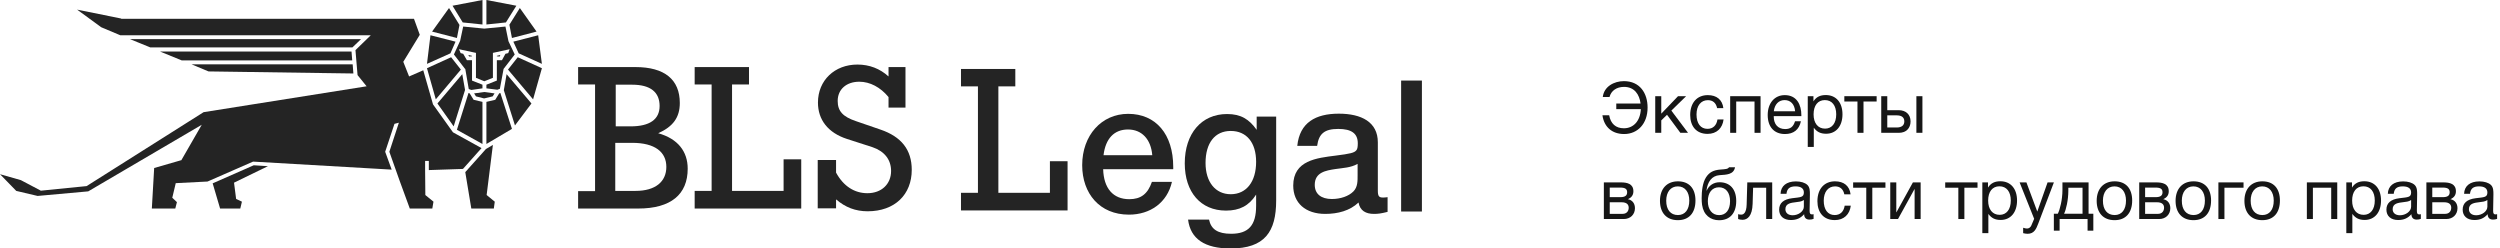<?xml version="1.0" encoding="UTF-8"?> <svg xmlns="http://www.w3.org/2000/svg" width="493" height="49" viewBox="0 0 493 49" fill="none"><path d="M324.904 21.222C324.904 24.414 322.93 26.43 320.284 26.43C317.918 26.43 316.336 25.072 316 22.734H317.33C317.624 24.4 318.632 25.296 320.228 25.296C322.118 25.296 323.462 23.868 323.574 21.516H318.73V20.41H323.518C323.294 18.632 322.314 17.134 320.256 17.134C318.814 17.134 317.722 17.876 317.4 19.122H316.07C316.308 17.064 318.296 16 320.228 16C323.378 16 324.904 18.366 324.904 21.222Z" fill="#161616"></path><path d="M332.88 26.192H331.368L328.736 22.636L327.602 23.742V26.192H326.412V18.968H327.602V22.412L330.906 18.968H332.502L329.59 21.81L332.88 26.192Z" fill="#161616"></path><path d="M339.887 23.56C339.677 25.282 338.529 26.402 336.737 26.402C334.497 26.402 333.307 24.876 333.307 22.678C333.307 20.27 334.651 18.758 336.779 18.758C338.543 18.758 339.649 19.682 339.845 21.32H338.613C338.403 20.298 337.773 19.752 336.793 19.752C335.421 19.752 334.553 20.844 334.553 22.58C334.553 24.344 335.365 25.408 336.709 25.408C337.787 25.408 338.501 24.75 338.683 23.56H339.887Z" fill="#161616"></path><path d="M342.381 26.192H341.191V18.968H347.183V26.192H345.993V20.018H342.381V26.192Z" fill="#161616"></path><path d="M355.144 23.91C354.78 25.576 353.702 26.43 351.994 26.43C349.866 26.43 348.592 25.03 348.592 22.678C348.592 20.34 349.95 18.758 351.952 18.758C354.332 18.758 355.228 20.648 355.228 22.734V22.902H349.796L349.782 22.986C349.782 24.526 350.636 25.45 352.036 25.45C353.072 25.45 353.646 25.002 353.982 23.91H355.144ZM353.996 21.936C353.884 20.564 353.114 19.738 351.924 19.738C350.762 19.738 349.95 20.578 349.796 21.936H353.996Z" fill="#161616"></path><path d="M357.61 18.968V19.99C358.17 19.094 358.982 18.744 360.046 18.744C362.062 18.744 363.336 20.2 363.336 22.538C363.336 24.876 362.076 26.374 360.102 26.374C359.038 26.374 358.296 26.024 357.68 25.184V28.978H356.49V18.968H357.61ZM359.864 19.738C358.478 19.738 357.638 20.802 357.638 22.552C357.638 24.302 358.506 25.366 359.906 25.366C361.264 25.366 362.104 24.288 362.104 22.552C362.104 20.802 361.264 19.738 359.864 19.738Z" fill="#161616"></path><path d="M370.072 20.018H367.482V26.192H366.292V20.018H363.702V18.968H370.072V20.018Z" fill="#161616"></path><path d="M377.911 18.968H379.101V26.192H377.911V18.968ZM376.763 23.938C376.763 25.296 375.881 26.192 374.467 26.192H370.981V18.968H372.171V21.726H374.411C375.825 21.726 376.763 22.566 376.763 23.938ZM374.033 22.748H372.171V25.142H374.033C375.013 25.142 375.531 24.708 375.531 23.938C375.531 23.168 375.027 22.748 374.033 22.748Z" fill="#161616"></path><path d="M316.28 43.192V35.968H319.626C320.886 35.968 322.104 36.248 322.104 37.718C322.104 38.488 321.712 38.964 321.04 39.272V39.286C321.88 39.454 322.412 40.098 322.412 41.064C322.412 42.296 321.502 43.192 320.214 43.192H316.28ZM319.5 38.88C320.522 38.88 320.872 38.53 320.872 37.914C320.872 37.312 320.55 36.99 319.5 36.99H317.442V38.88H319.5ZM317.442 39.888V42.17H319.99C320.746 42.17 321.18 41.652 321.18 40.966C321.18 40.308 320.76 39.888 319.78 39.888H317.442Z" fill="#161616"></path><path d="M330.888 35.758C333.072 35.758 334.346 37.144 334.346 39.538C334.346 41.988 333.072 43.416 330.874 43.416C328.662 43.416 327.346 41.988 327.346 39.608C327.346 37.228 328.704 35.758 330.888 35.758ZM330.86 36.752C329.46 36.752 328.578 37.858 328.578 39.58C328.578 41.358 329.432 42.408 330.888 42.408C332.288 42.408 333.128 41.344 333.128 39.566C333.128 37.844 332.26 36.752 330.86 36.752Z" fill="#161616"></path><path d="M336.435 34.96C337.079 33.966 337.919 33.532 339.291 33.434C340.201 33.364 340.761 33.35 340.957 32.986H342.147C341.881 34.47 340.383 34.442 339.123 34.54C337.541 34.652 336.729 35.87 336.519 37.578H336.561C336.967 36.626 337.891 35.94 339.095 35.94C341.125 35.94 342.385 37.284 342.385 39.636C342.385 42.044 341.139 43.43 338.997 43.43C337.303 43.43 335.945 42.408 335.651 40.42C335.595 40.028 335.567 39.58 335.567 39.104C335.567 37.718 335.735 36.038 336.435 34.96ZM336.785 39.678C336.785 41.302 337.611 42.422 339.011 42.422C340.341 42.422 341.167 41.414 341.167 39.664C341.167 37.97 340.327 36.934 338.983 36.934C337.639 36.934 336.785 37.984 336.785 39.678Z" fill="#161616"></path><path d="M349.48 35.968V43.192H348.29V37.018H345.714L345.616 40.21C345.546 42.576 344.622 43.346 343.614 43.346C343.264 43.346 342.914 43.262 342.76 43.192V42.226C342.914 42.31 343.236 42.324 343.39 42.324C343.866 42.324 344.398 41.904 344.44 40.336L344.566 35.968H349.48Z" fill="#161616"></path><path d="M357.638 42.24V43.164C357.386 43.262 357.092 43.304 356.826 43.304C356.154 43.304 355.79 42.926 355.776 42.24C355.062 43.038 354.278 43.388 353.158 43.388C351.73 43.388 350.848 42.604 350.848 41.344C350.848 40.056 351.702 39.3 353.41 39.09C355.132 38.88 355.72 38.922 355.72 37.942C355.72 37.172 355.146 36.752 354.082 36.752C352.976 36.752 352.402 37.158 352.29 38.222H351.128C351.17 36.682 352.29 35.772 354.152 35.772C355.118 35.772 355.944 36.024 356.42 36.472C356.924 36.962 356.91 37.704 356.91 38.348C356.91 39.426 356.854 40.49 356.854 41.568C356.854 42.1 356.98 42.282 357.344 42.282C357.456 42.282 357.512 42.268 357.638 42.24ZM355.72 39.44C355.272 39.776 354.656 39.804 354.124 39.874C353.256 39.986 352.08 40.084 352.08 41.246C352.08 41.988 352.626 42.45 353.522 42.45C354.642 42.45 355.72 41.68 355.72 40.756V39.44Z" fill="#161616"></path><path d="M364.975 40.56C364.765 42.282 363.617 43.402 361.825 43.402C359.585 43.402 358.395 41.876 358.395 39.678C358.395 37.27 359.739 35.758 361.867 35.758C363.631 35.758 364.737 36.682 364.933 38.32H363.701C363.491 37.298 362.861 36.752 361.881 36.752C360.509 36.752 359.641 37.844 359.641 39.58C359.641 41.344 360.453 42.408 361.797 42.408C362.875 42.408 363.589 41.75 363.771 40.56H364.975Z" fill="#161616"></path><path d="M371.809 37.018H369.219V43.192H368.029V37.018H365.439V35.968H371.809V37.018Z" fill="#161616"></path><path d="M374.285 43.192H372.759V35.968H373.949V41.862H373.977L377.225 35.968H378.751V43.192H377.561V37.298H377.533L374.285 43.192Z" fill="#161616"></path><path d="M389.965 37.018H387.375V43.192H386.185V37.018H383.595V35.968H389.965V37.018Z" fill="#161616"></path><path d="M392.035 35.968V36.99C392.595 36.094 393.407 35.744 394.471 35.744C396.487 35.744 397.761 37.2 397.761 39.538C397.761 41.876 396.501 43.374 394.527 43.374C393.463 43.374 392.721 43.024 392.105 42.184V45.978H390.915V35.968H392.035ZM394.289 36.738C392.903 36.738 392.063 37.802 392.063 39.552C392.063 41.302 392.931 42.366 394.331 42.366C395.689 42.366 396.529 41.288 396.529 39.552C396.529 37.802 395.689 36.738 394.289 36.738Z" fill="#161616"></path><path d="M405.028 35.968L401.934 44.116C401.542 45.138 401.136 46.104 399.848 46.104C399.54 46.104 399.26 46.048 398.966 45.978V44.914C399.344 45.026 399.526 45.068 399.736 45.068C400.128 45.068 400.436 44.802 400.576 44.466L401.136 43.15L398.266 35.968H399.61L401.752 41.722L403.782 35.968H405.028Z" fill="#161616"></path><path d="M412.804 45.488H411.67V43.192H406.154V45.488H405.02V42.142H405.804C406.224 41.344 406.714 39.328 406.714 37.508V35.968H411.866V42.142H412.804V45.488ZM410.676 42.142V37.018H407.876V37.62C407.876 39.426 407.428 41.372 407.036 42.142H410.676Z" fill="#161616"></path><path d="M417.007 35.758C419.191 35.758 420.465 37.144 420.465 39.538C420.465 41.988 419.191 43.416 416.993 43.416C414.781 43.416 413.465 41.988 413.465 39.608C413.465 37.228 414.823 35.758 417.007 35.758ZM416.979 36.752C415.579 36.752 414.697 37.858 414.697 39.58C414.697 41.358 415.551 42.408 417.007 42.408C418.407 42.408 419.247 41.344 419.247 39.566C419.247 37.844 418.379 36.752 416.979 36.752Z" fill="#161616"></path><path d="M421.854 43.192V35.968H425.2C426.46 35.968 427.678 36.248 427.678 37.718C427.678 38.488 427.286 38.964 426.614 39.272V39.286C427.454 39.454 427.986 40.098 427.986 41.064C427.986 42.296 427.076 43.192 425.788 43.192H421.854ZM425.074 38.88C426.096 38.88 426.446 38.53 426.446 37.914C426.446 37.312 426.124 36.99 425.074 36.99H423.016V38.88H425.074ZM423.016 39.888V42.17H425.564C426.32 42.17 426.754 41.652 426.754 40.966C426.754 40.308 426.334 39.888 425.354 39.888H423.016Z" fill="#161616"></path><path d="M432.566 35.758C434.75 35.758 436.024 37.144 436.024 39.538C436.024 41.988 434.75 43.416 432.552 43.416C430.34 43.416 429.024 41.988 429.024 39.608C429.024 37.228 430.382 35.758 432.566 35.758ZM432.538 36.752C431.138 36.752 430.256 37.858 430.256 39.58C430.256 41.358 431.11 42.408 432.566 42.408C433.966 42.408 434.806 41.344 434.806 39.566C434.806 37.844 433.938 36.752 432.538 36.752Z" fill="#161616"></path><path d="M442.425 37.018H438.659V43.192H437.469V35.968H442.425V37.018Z" fill="#161616"></path><path d="M446.142 35.758C448.326 35.758 449.6 37.144 449.6 39.538C449.6 41.988 448.326 43.416 446.128 43.416C443.916 43.416 442.6 41.988 442.6 39.608C442.6 37.228 443.958 35.758 446.142 35.758ZM446.114 36.752C444.714 36.752 443.832 37.858 443.832 39.58C443.832 41.358 444.686 42.408 446.142 42.408C447.542 42.408 448.382 41.344 448.382 39.566C448.382 37.844 447.514 36.752 446.114 36.752Z" fill="#161616"></path><path d="M456.103 43.192H454.913V35.968H460.905V43.192H459.715V37.018H456.103V43.192Z" fill="#161616"></path><path d="M463.813 35.968V36.99C464.373 36.094 465.185 35.744 466.249 35.744C468.265 35.744 469.539 37.2 469.539 39.538C469.539 41.876 468.279 43.374 466.305 43.374C465.241 43.374 464.499 43.024 463.883 42.184V45.978H462.693V35.968H463.813ZM466.067 36.738C464.681 36.738 463.841 37.802 463.841 39.552C463.841 41.302 464.709 42.366 466.109 42.366C467.467 42.366 468.307 41.288 468.307 39.552C468.307 37.802 467.467 36.738 466.067 36.738Z" fill="#161616"></path><path d="M477.39 42.24V43.164C477.138 43.262 476.844 43.304 476.578 43.304C475.906 43.304 475.542 42.926 475.528 42.24C474.814 43.038 474.03 43.388 472.91 43.388C471.482 43.388 470.6 42.604 470.6 41.344C470.6 40.056 471.454 39.3 473.162 39.09C474.884 38.88 475.472 38.922 475.472 37.942C475.472 37.172 474.898 36.752 473.834 36.752C472.728 36.752 472.154 37.158 472.042 38.222H470.88C470.922 36.682 472.042 35.772 473.904 35.772C474.87 35.772 475.696 36.024 476.172 36.472C476.676 36.962 476.662 37.704 476.662 38.348C476.662 39.426 476.606 40.49 476.606 41.568C476.606 42.1 476.732 42.282 477.096 42.282C477.208 42.282 477.264 42.268 477.39 42.24ZM475.472 39.44C475.024 39.776 474.408 39.804 473.876 39.874C473.008 39.986 471.832 40.084 471.832 41.246C471.832 41.988 472.378 42.45 473.274 42.45C474.394 42.45 475.472 41.68 475.472 40.756V39.44Z" fill="#161616"></path><path d="M478.483 43.192V35.968H481.829C483.089 35.968 484.307 36.248 484.307 37.718C484.307 38.488 483.915 38.964 483.243 39.272V39.286C484.083 39.454 484.615 40.098 484.615 41.064C484.615 42.296 483.705 43.192 482.417 43.192H478.483ZM481.703 38.88C482.725 38.88 483.075 38.53 483.075 37.914C483.075 37.312 482.753 36.99 481.703 36.99H479.645V38.88H481.703ZM479.645 39.888V42.17H482.193C482.949 42.17 483.383 41.652 483.383 40.966C483.383 40.308 482.963 39.888 481.983 39.888H479.645Z" fill="#161616"></path><path d="M492.429 42.24V43.164C492.177 43.262 491.883 43.304 491.617 43.304C490.945 43.304 490.581 42.926 490.567 42.24C489.853 43.038 489.069 43.388 487.949 43.388C486.521 43.388 485.639 42.604 485.639 41.344C485.639 40.056 486.493 39.3 488.201 39.09C489.923 38.88 490.511 38.922 490.511 37.942C490.511 37.172 489.937 36.752 488.873 36.752C487.767 36.752 487.193 37.158 487.081 38.222H485.919C485.961 36.682 487.081 35.772 488.943 35.772C489.909 35.772 490.735 36.024 491.211 36.472C491.715 36.962 491.701 37.704 491.701 38.348C491.701 39.426 491.645 40.49 491.645 41.568C491.645 42.1 491.771 42.282 492.135 42.282C492.247 42.282 492.303 42.268 492.429 42.24ZM490.511 39.44C490.063 39.776 489.447 39.804 488.915 39.874C488.047 39.986 486.871 40.084 486.871 41.246C486.871 41.988 487.417 42.45 488.313 42.45C489.433 42.45 490.511 41.68 490.511 40.756V39.44Z" fill="#161616"></path><g clip-path="url(#clip0_3394_115)"><path d="M121.375 37.647H125.313C129.296 37.647 131.402 35.796 131.402 32.907C131.402 29.973 129.159 28.168 124.672 28.168H121.33V37.647H121.375ZM121.375 24.918H124.351C128.106 24.918 130.074 23.563 130.074 20.9C130.074 18.192 128.289 16.702 124.672 16.702H121.421V24.918H121.375ZM135.614 33.269C135.614 38.324 132.318 41.123 125.862 41.123H114.004V37.692H117.346V16.657H114.004V13.226H125.313C131.082 13.226 134.058 15.709 134.058 20.313C134.058 23.157 132.73 24.963 129.8 26.272C133.646 27.355 135.614 29.838 135.614 33.269Z" fill="#242424"></path><path d="M161.254 31.553H164.871V34.036C166.336 36.744 168.534 38.099 171.052 38.099C173.845 38.099 175.722 36.293 175.722 33.72C175.722 31.508 174.44 29.838 172.059 29.025L167.023 27.4C163.268 26.181 161.3 23.608 161.3 20.223C161.3 15.844 164.596 12.73 169.083 12.73C171.464 12.73 173.524 13.542 175.218 15.077V13.226H178.561V21.216H175.218V19.14C173.616 17.198 171.556 16.115 169.449 16.115C166.931 16.115 165.191 17.605 165.191 19.907C165.191 21.938 166.244 23.022 168.763 23.879L173.616 25.549C177.737 26.949 179.797 29.522 179.797 33.494C179.797 38.369 176.455 41.665 171.098 41.665C168.717 41.665 166.702 40.897 164.871 39.317V41.078H161.254V31.553V31.553Z" fill="#242424"></path><path d="M154.524 31.418V37.647H144.36V16.657H147.702V13.226H136.988V16.657H140.331V37.647H136.988V41.123H158.004V31.418H154.524Z" fill="#242424"></path><path d="M102.284 10.518L106.862 12.594L106.129 6.952L101.23 8.216L102.284 10.518Z" fill="#242424"></path><path d="M102.101 11.285L100.178 13.723L105.123 19.591L106.862 13.452L102.101 11.285Z" fill="#242424"></path><path d="M101.551 24.737L104.802 20.404L99.903 14.626L99.353 17.785L101.551 24.737Z" fill="#242424"></path><path d="M100.955 7.493L105.808 6.229L102.511 1.58L100.451 4.875L100.955 7.493Z" fill="#242424"></path><path d="M91.707 13.587H91.753L92.44 17.56L92.944 17.74L95.141 17.424V16.702L93.081 15.889V11.872H92.074L91.341 10.608L90.838 10.473L90.517 9.705L93.859 10.427V15.348L95.508 16.025L97.202 15.348V10.427L100.498 9.705L100.223 10.473L99.674 10.608L98.987 11.872H97.98V15.889L95.92 16.702V17.424L98.072 17.695L98.575 17.515L99.308 13.587L101.505 10.743L100.269 8.125L99.674 5.236L95.508 5.643L91.341 5.236L90.746 8.035L89.51 10.743L91.707 13.587Z" fill="#242424"></path><path d="M92.533 11.15L93.082 11.105V11.014L92.35 10.834L92.533 11.15Z" fill="#242424"></path><path d="M95.92 0V4.83L99.766 4.424L101.826 1.129L95.92 0Z" fill="#242424"></path><path d="M97.978 11.014V11.105L98.528 11.15L98.665 10.834L97.978 11.014Z" fill="#242424"></path><path d="M95.143 4.83V0L89.236 1.129L91.251 4.424L95.143 4.83Z" fill="#242424"></path><path d="M88.547 1.58L85.205 6.229L90.104 7.493L90.608 4.92L88.547 1.58Z" fill="#242424"></path><path d="M86.26 20.404L89.465 24.918L91.708 17.74L91.159 14.626L86.26 20.404Z" fill="#242424"></path><path d="M90.884 13.723L88.961 11.285L84.199 13.452L85.939 19.591L90.884 13.723Z" fill="#242424"></path><path d="M84.886 6.952L84.199 12.594L88.823 10.518L89.831 8.216L84.886 6.952Z" fill="#242424"></path><path d="M92.622 18.417L92.393 18.327L90.103 25.595L95.14 28.393V20.088L93.4 19.681L92.622 18.417Z" fill="#242424"></path><path d="M98.438 18.417L97.66 19.681L95.92 20.088V28.393L100.956 25.414L98.667 18.327L98.438 18.417Z" fill="#242424"></path><path d="M95.509 18.146L93.494 18.417L93.86 19.004L95.463 19.41L97.157 19.004L97.523 18.417L95.509 18.146Z" fill="#242424"></path><path d="M31.547 10.157L35.851 11.917H69.457L69.32 10.157H31.547Z" fill="#242424"></path><path d="M25.639 7.719L29.622 9.344H69.501L71.195 7.719H25.639Z" fill="#242424"></path><path d="M69.686 14.49L69.548 12.684H37.773L41.116 14.084L69.686 14.49Z" fill="#242424"></path><path d="M50.041 32.591L41.938 36.157L43.403 41.123H47.386L47.706 39.769L46.562 39.227L46.15 36.022L52.834 32.772L50.041 32.591Z" fill="#242424"></path><path d="M97.2 28.574L95.827 29.387L91.752 33.946L92.942 41.123H97.383L97.567 39.769L95.964 38.46L97.2 28.574Z" fill="#242424"></path><path d="M19.962 5.372L23.717 6.952H73.119L70.097 9.886L70.509 14.806L72.294 17.018L40.153 22.119L17.078 36.699L8.058 37.602L4.121 35.526L0 34.352L3.205 37.647L7.417 38.64L17.398 37.737L39.787 24.602L35.758 31.598H35.712L30.401 33.133L29.943 41.123H34.568L34.888 39.859L33.972 39.001L34.659 36.112H34.751L40.932 35.797L49.906 31.869L77.239 33.449L75.957 29.928L77.789 24.421L78.659 24.195L76.781 29.928L78.796 35.616L80.811 41.123H85.252L85.481 39.769L83.878 38.46L83.832 33.539V31.734H84.565V33.539L91.295 33.314L94.958 29.206L89.326 26.091L85.389 20.584L83.466 13.858L80.673 15.077L79.528 12.188L82.779 6.861L81.635 3.702H23.9V3.656L15.201 1.896L19.962 5.372Z" fill="#242424"></path></g><path d="M207.043 31.793V38.022H196.879V17.032H200.221V13.601H189.508V17.032H192.85V38.022H189.508V41.498H210.523V31.793H207.043Z" fill="#242424"></path><path d="M231.108 35.87C230.165 39.969 226.828 42.327 222.621 42.327C216.854 42.327 213.408 38.156 213.408 32.57C213.408 26.694 217.216 22.451 222.476 22.451C227.952 22.451 231.362 26.477 231.362 32.933V33.368H217.543C217.652 37.14 219.501 39.28 222.693 39.28C224.978 39.28 226.32 38.264 227.154 35.87H231.108ZM227.227 30.611C226.973 27.456 225.159 25.534 222.439 25.534C219.719 25.534 218.014 27.311 217.615 30.611H227.227Z" fill="#242424"></path><path d="M251.66 22.995V39.534C251.66 45.7 249.412 49 242.665 49C237.588 49 234.759 47.114 234.287 43.306H238.422C238.821 45.228 240.163 46.099 242.774 46.099C246.22 46.099 247.707 44.43 247.707 40.586V38.373C246.292 40.586 244.443 41.529 241.759 41.529C236.79 41.529 233.634 37.902 233.634 32.207C233.634 26.332 236.935 22.487 241.976 22.487C244.697 22.487 246.329 23.503 247.816 25.606V22.995H251.66ZM242.702 25.824C239.583 25.824 237.733 28.181 237.733 32.135C237.733 35.907 239.691 38.3 242.702 38.3C245.785 38.3 247.707 35.834 247.707 31.917C247.707 28.109 245.821 25.824 242.702 25.824Z" fill="#242424"></path><path d="M255.823 28.762C256.295 24.155 259.45 22.415 264.02 22.415C268.445 22.415 271.709 24.047 271.709 28.073V37.575C271.709 38.663 271.927 38.953 272.688 38.953C272.978 38.953 273.124 38.953 273.631 38.881V41.782C272.326 42.109 271.745 42.181 270.947 42.181C269.352 42.181 268.191 41.565 267.901 39.933C266.196 41.565 263.802 42.181 261.336 42.181C257.455 42.181 255.025 40.041 255.025 36.596C255.025 31.627 259.668 31.155 263.403 30.684C266.269 30.321 267.103 30.14 267.502 29.596C267.683 29.378 267.756 28.943 267.756 28.254C267.756 26.332 266.522 25.425 263.911 25.425C261.227 25.425 260.067 26.332 259.74 28.762H255.823ZM267.719 32.316C266.377 33.078 264.854 33.114 263.367 33.332C261.445 33.622 259.269 33.984 259.269 36.451C259.269 38.228 260.502 39.244 262.642 39.244C264.346 39.244 265.942 38.7 266.885 37.757C267.756 36.886 267.719 35.653 267.719 34.529V32.316Z" fill="#242424"></path><path d="M280.401 15.886V41.71H276.303V15.886H280.401Z" fill="#242424"></path><defs><clipPath id="clip0_3394_115"><rect width="180.44" height="41.71" fill="white"></rect></clipPath></defs></svg> 
